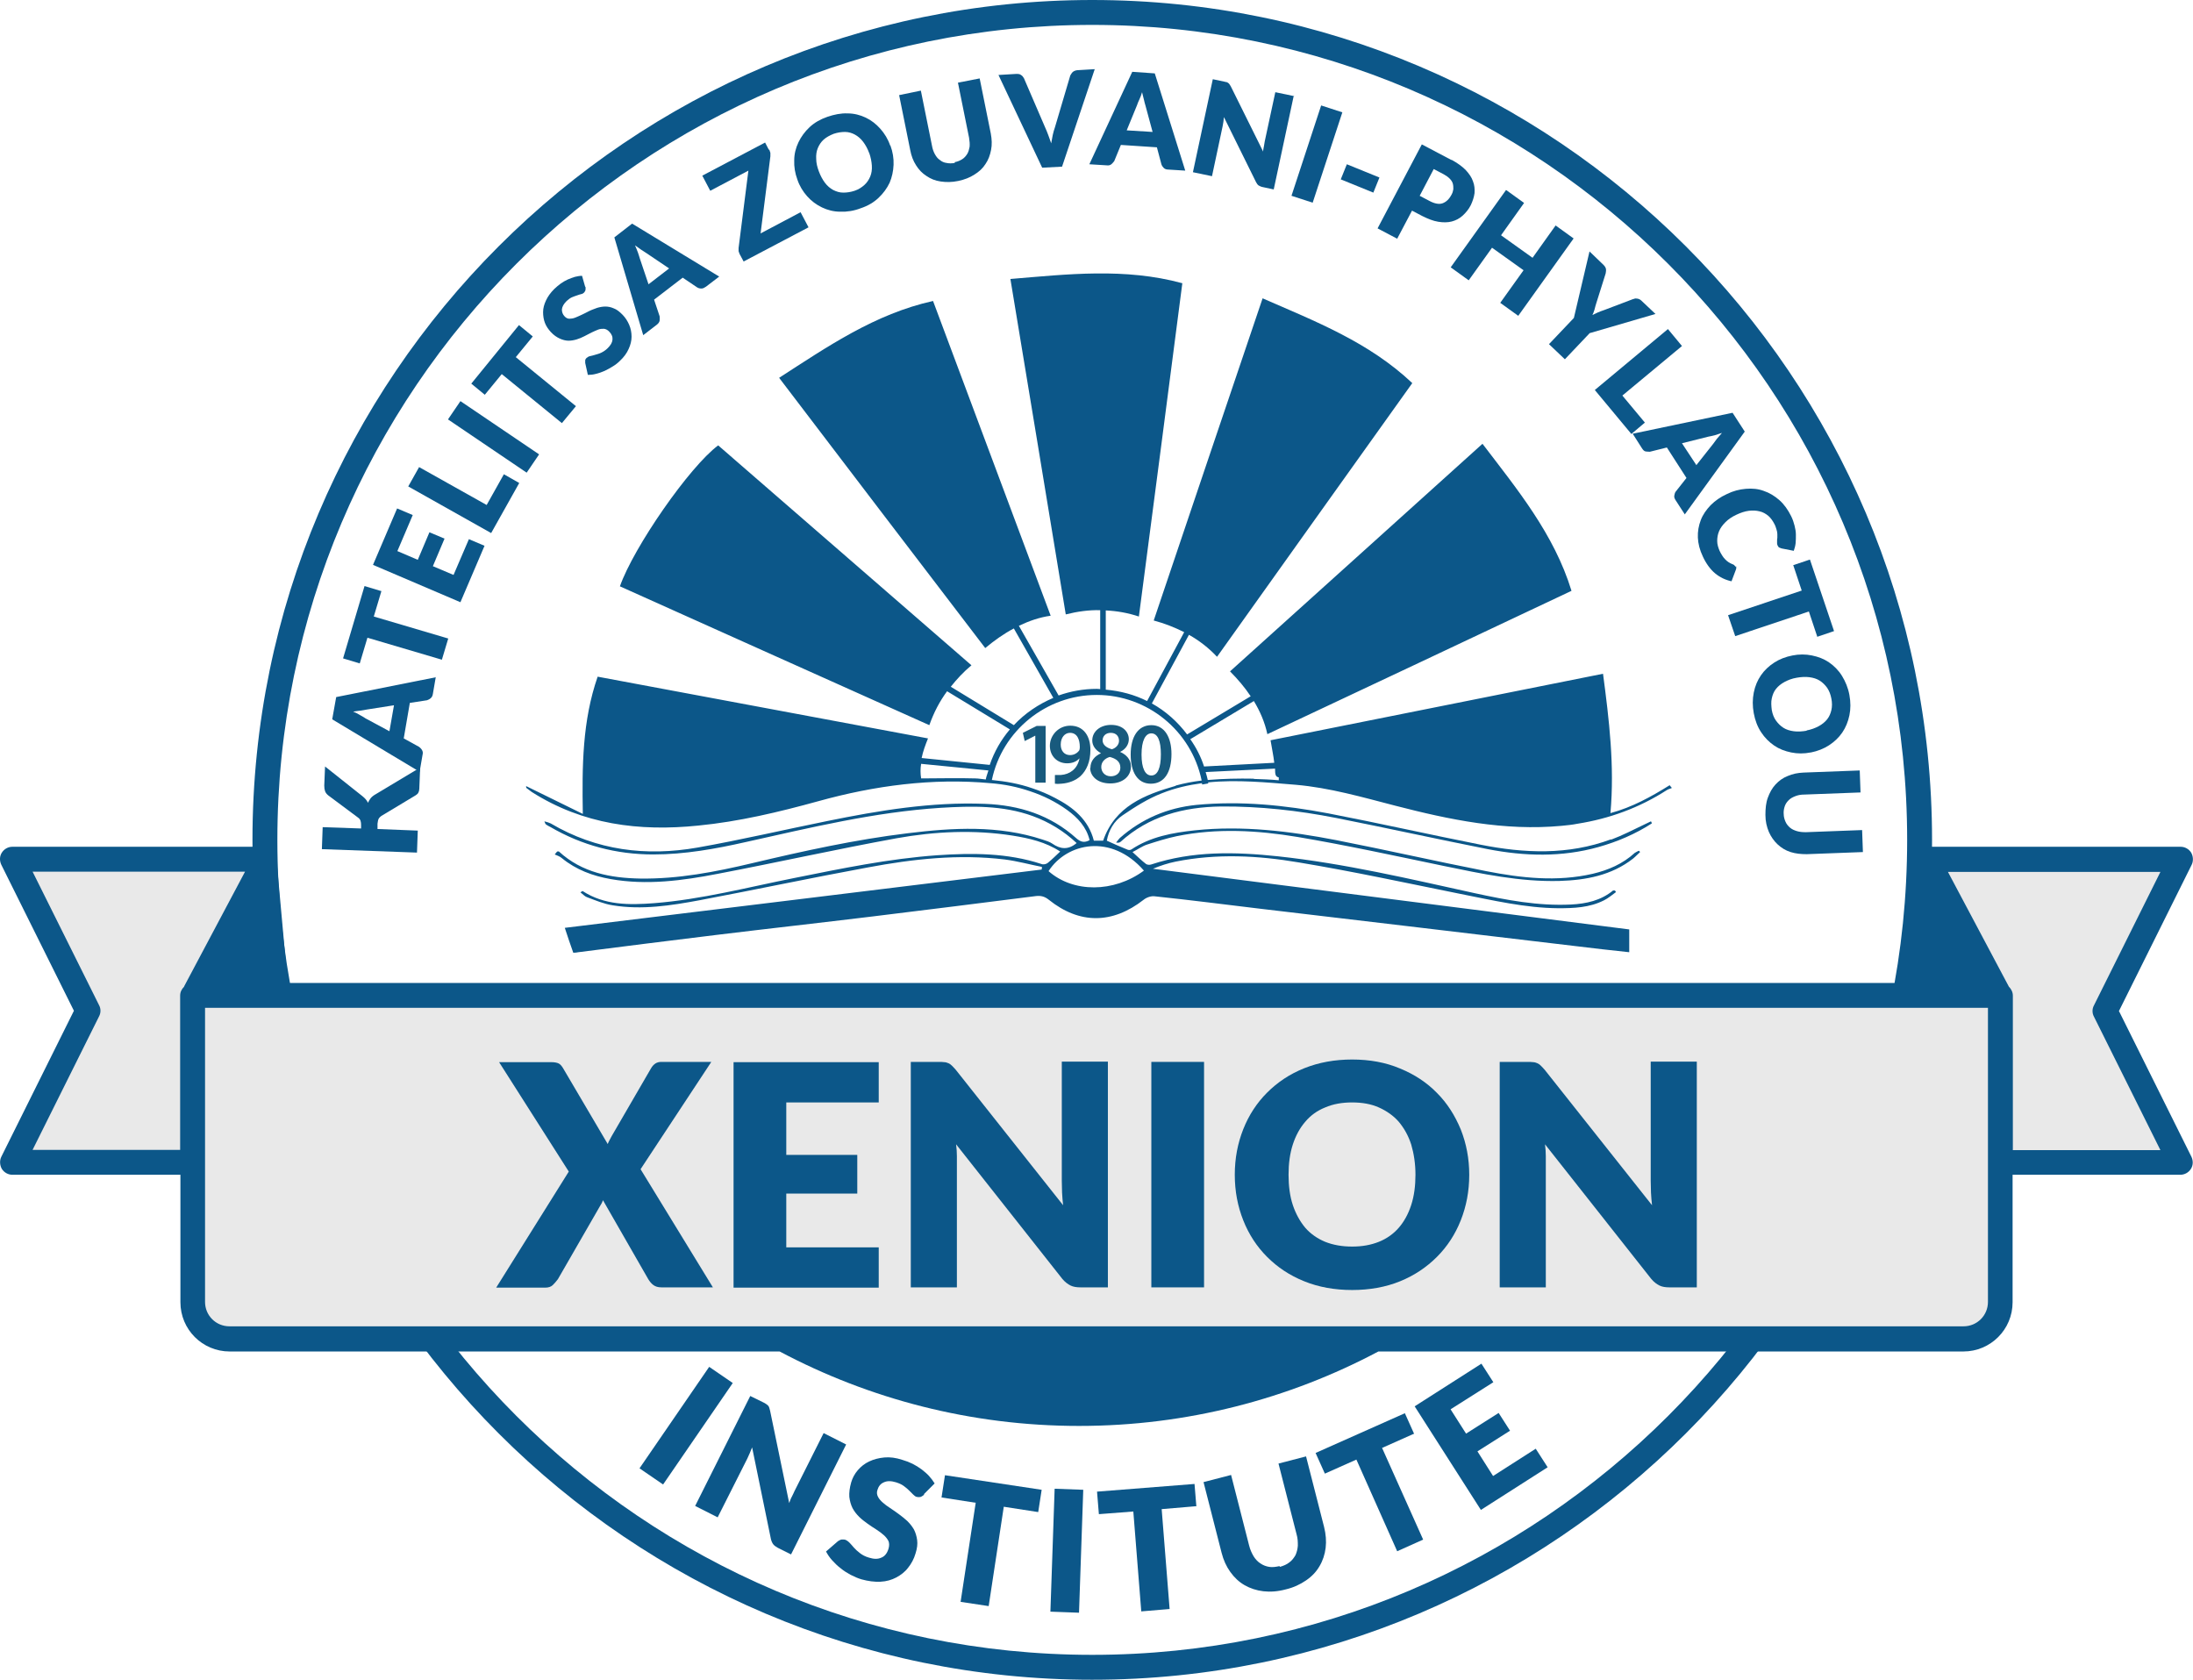 <?xml version="1.0" encoding="UTF-8"?>
<svg id="Layer_2" data-name="Layer 2" xmlns="http://www.w3.org/2000/svg" viewBox="0 0 82.78 63.4">
  <g id="Layer_1-2" data-name="Layer 1">
    <g>
      <g>
        <path d="M41.23,63.4c-17.48,0-31.7-14.22-31.7-31.7S23.75,0,41.23,0s31.7,14.22,31.7,31.7-14.22,31.7-31.7,31.7ZM41.23.94C24.27.94,10.47,14.74,10.47,31.7s13.8,30.76,30.76,30.76,30.76-13.8,30.76-30.76S58.19.94,41.23.94Z" fill="#0c5789" stroke-width="0"/>
        <polygon points="10 43.87 .47 43.87 3.32 38.15 .47 32.44 10 32.44 10 43.87" fill="#e9e9e9" stroke-width="0"/>
        <g>
          <path d="M63.02,29.64c-.69.43-1.41.83-2.23,1.05.16-1.79-.05-3.52-.28-5.26-4.11.82-8.19,1.64-12.25,2.45-.1.02-.2.04-.3.06.05.31.11.58.14.85l-2.65.14c-.12-.37-.3-.72-.52-1.03l2.4-1.44c.23.38.41.79.51,1.25,3.85-1.81,7.65-3.6,11.48-5.41-.66-2.15-2.05-3.83-3.36-5.55-3.2,2.88-6.36,5.74-9.53,8.59.3.3.56.61.78.94l-2.4,1.44c-.36-.48-.81-.88-1.33-1.17l1.4-2.59c.39.22.74.49,1.06.83,2.46-3.45,4.91-6.89,7.37-10.33-1.64-1.55-3.66-2.33-5.65-3.2-1.38,4.08-2.75,8.12-4.11,12.16.41.11.79.26,1.15.44l-1.4,2.6c-.48-.24-1-.38-1.56-.43v-2.99c.42.02.83.09,1.25.23.55-4.21,1.1-8.39,1.64-12.58-2.17-.59-4.33-.34-6.49-.16.7,4.24,1.4,8.45,2.09,12.66.44-.11.87-.17,1.3-.16v2.98s-.08-.01-.13-.01c-.5,0-.99.09-1.44.25l-1.5-2.63c.38-.18.77-.32,1.2-.38-1.49-3.98-2.96-7.92-4.44-11.88-2.2.49-3.98,1.72-5.81,2.9,2.6,3.42,5.19,6.81,7.78,10.2.35-.29.7-.54,1.08-.74l1.49,2.62c-.56.24-1.07.58-1.49,1.03l-2.38-1.45c.23-.29.48-.56.78-.81-3.2-2.78-6.38-5.54-9.56-8.3-1.08.8-3.19,3.84-3.71,5.32,3.89,1.75,7.78,3.49,11.68,5.24.17-.48.39-.9.67-1.28l2.37,1.44c-.33.39-.59.84-.76,1.34l-2.57-.26c.05-.25.14-.49.24-.74-4.17-.78-8.31-1.55-12.47-2.33-.58,1.67-.59,3.38-.56,5.18-.74-.36-1.43-.7-2.14-1.05,0,.04,0,.06.01.07.07.05.13.1.2.15,1.93,1.23,4.06,1.5,6.29,1.27,1.54-.15,3.04-.51,4.53-.92,2.13-.59,4.3-.88,6.5-.68.52.04,1.02.14,1.51.31.48.16.95.39,1.38.7.4.29.73.64.85,1.14-.2.11-.34.07-.5-.07-.98-.88-2.15-1.25-3.45-1.3-2.02-.08-4,.25-5.96.65-1.63.33-3.25.71-4.89,1-1.94.34-3.81.11-5.54-.91-.06-.03-.13-.05-.24-.08.03.08.04.1.05.11.05.04.11.07.17.1,1.2.7,2.5,1.04,3.89,1.04,1.19,0,2.35-.21,3.5-.47,2.43-.54,4.85-1.13,7.35-1.29,1.17-.07,2.34-.1,3.47.31.63.23,1.18.57,1.66,1.02-.32.27-.62.23-.92.02-.1-.07-.24-.11-.36-.15-1.67-.55-3.39-.45-5.1-.24-1.98.24-3.93.67-5.87,1.13-1.39.33-2.79.6-4.22.58-1.12-.02-2.2-.22-3.07-1.02-.01-.01-.05,0-.07,0-.03.04-.06.07-.09.11.09.04.19.07.27.14.54.44,1.16.67,1.84.79,1.36.24,2.71.06,4.05-.2,2.25-.43,4.49-.93,6.74-1.34,1.45-.26,2.93-.33,4.39-.1.62.1,1.24.24,1.79.6-.17.16-.31.3-.47.43-.06.05-.17.07-.24.04-1.28-.42-2.61-.42-3.93-.33-1.83.13-3.61.5-5.4.86-1.76.35-3.5.81-5.3.95-.93.07-1.86.08-2.69-.46,0,0-.03.02-.08.05.09.07.16.15.24.18.32.12.65.26.98.31,1.1.18,2.19.01,3.27-.19,2.12-.4,4.24-.85,6.36-1.24,1.71-.32,3.43-.51,5.17-.3.47.06.94.19,1.4.28,0,.03,0,.07-.01.1-5.99.73-11.98,1.47-18,2.2.11.33.21.64.32.94.08,0,.14-.01.19-.02,1.73-.22,3.46-.44,5.19-.65,1.97-.24,3.95-.46,5.92-.7,2.06-.25,4.11-.51,6.17-.77.19-.02.33.02.48.14,1.16.93,2.4.92,3.58,0,.11-.09.29-.15.42-.13,1.33.14,2.66.31,3.99.47,1.97.23,3.95.47,5.92.7,1.99.24,3.98.47,5.98.71.67.08,1.33.16,2.02.23v-.86c-6-.76-11.99-1.53-17.98-2.29.29-.12.57-.21.86-.27,1.55-.31,3.11-.23,4.64.03,2.05.34,4.08.78,6.11,1.19,1.22.24,2.44.53,3.69.54.59,0,1.18-.02,1.73-.3.16-.08.3-.2.45-.31-.01-.02-.03-.04-.04-.06-.02,0-.05,0-.07,0-.46.38-1.01.5-1.59.53-1.24.06-2.44-.17-3.64-.43-2.46-.54-4.91-1.12-7.42-1.39-1.61-.17-3.22-.21-4.79.31-.06.02-.15.01-.19-.02-.17-.13-.32-.28-.51-.45.2-.1.36-.22.54-.28.37-.12.75-.24,1.13-.32,1.52-.31,3.05-.22,4.56.03,1.84.31,3.67.71,5.5,1.09,1.45.3,2.9.61,4.39.57,1-.03,1.96-.21,2.77-.84.1-.08.18-.17.27-.25-.01-.02-.03-.04-.05-.05-.05.03-.11.05-.15.08-.46.42-1,.65-1.59.79-1.35.31-2.69.16-4.02-.1-1.89-.37-3.77-.8-5.66-1.17-1.76-.34-3.54-.56-5.34-.37-.84.09-1.67.24-2.39.72-.04.03-.12.03-.17,0-.25-.1-.5-.21-.76-.33.07-.39.27-.74.6-.96.47-.32.96-.63,1.48-.83.5-.2,1-.31,1.51-.38,0,.02.01.03.01.05l.23-.04s0-.03-.01-.04c1.09-.11,2.21,0,3.31.09,1.28.11,2.52.47,3.76.79,2.05.53,4.12.96,6.27.76.21-.02.41-.04.61-.08,1.2-.19,2.33-.6,3.37-1.27.06-.04.13-.05.19-.08-.03-.04-.07-.08-.1-.12ZM34.77,29.38c-.03-.19-.03-.37,0-.55l2.54.25c-.03.11-.08.22-.1.34-.13-.01-.27-.04-.4-.04-.67-.02-1.34,0-2.03,0ZM43.18,32.86c-1.14.84-2.67.84-3.6.02.69-1.07,2.37-1.43,3.6-.02ZM44.38,29.66c-1.18.34-2.29.77-2.74,2.07h-.35c-.2-.79-.78-1.26-1.46-1.61-.28-.15-.57-.27-.87-.37-.49-.17-1-.26-1.52-.31.39-1.86,2.05-3.21,3.96-3.21s3.57,1.35,3.96,3.23c-.33.04-.65.1-.98.19ZM47.33,29.39c-.59-.01-1.17,0-1.74.05-.02-.1-.05-.2-.08-.3l2.62-.13c0,.23.02.31.14.33v.11c-.32-.03-.63-.04-.94-.05Z" fill="#0c5789" stroke-width="0"/>
          <path d="M60.81,31.68c-1.62.6-3.27.53-4.93.2-1.92-.38-3.82-.81-5.74-1.18-1.64-.31-3.3-.48-4.98-.32-1.09.11-2.06.52-2.89,1.25-.05.05-.09.11-.14.17.08.02.13,0,.16-.02,1.08-.98,2.38-1.32,3.8-1.34,1.46-.01,2.9.15,4.33.43,1.92.38,3.82.8,5.74,1.18,1.39.27,2.79.31,4.18-.08.71-.2,1.39-.49,2.01-.89,0-.03-.02-.06-.03-.08l-.23.11c-.42.2-.84.42-1.27.58Z" fill="#0c5789" stroke-width="0"/>
        </g>
        <g>
          <path d="M25.03,56.03l-.89-.61,2.63-3.83.89.61-2.63,3.83Z" fill="#0c5789" stroke-width="0"/>
          <path d="M31.94,54.52l-2.08,4.15-.5-.25c-.07-.04-.13-.08-.17-.13s-.07-.12-.09-.2l-.71-3.46c-.03.08-.06.15-.09.22-.03.07-.06.14-.09.2l-1.12,2.22-.85-.43,2.08-4.15.51.25s.08.04.1.06c.03.02.05.04.07.06.02.02.03.05.04.08s.02.07.03.11l.72,3.48c.03-.08.06-.17.1-.24s.07-.15.1-.21l1.1-2.19.85.43Z" fill="#0c5789" stroke-width="0"/>
          <path d="M34.88,56.42s-.09.07-.13.08c-.04.01-.09.01-.14,0-.05-.01-.09-.04-.14-.09-.05-.05-.1-.1-.15-.15-.06-.06-.12-.11-.2-.17-.08-.06-.17-.1-.29-.14-.19-.06-.35-.06-.47,0-.12.05-.2.15-.24.29-.03.09-.02.17.02.25.04.08.1.15.18.22s.17.14.28.21c.11.07.22.15.33.23s.22.17.32.26c.1.1.18.2.25.32.06.12.1.25.12.4.02.15,0,.31-.06.5-.06.21-.16.39-.28.54-.12.16-.28.28-.45.37s-.37.15-.6.16c-.22.01-.46-.02-.71-.09-.14-.04-.27-.1-.41-.17-.13-.07-.26-.15-.38-.25-.12-.09-.22-.19-.32-.3-.1-.11-.17-.22-.23-.33l.45-.39s.08-.05.12-.06c.05-.01.09,0,.14,0,.06.02.12.06.17.11s.11.12.17.19c.06.07.14.14.23.21.09.07.2.13.34.17.19.06.34.06.47,0,.13-.05.22-.17.27-.34.03-.1.03-.2,0-.28-.04-.08-.1-.16-.18-.23-.08-.07-.17-.14-.28-.21-.11-.07-.22-.14-.33-.22-.11-.08-.22-.16-.32-.26s-.18-.2-.25-.33c-.06-.12-.1-.26-.12-.42-.01-.16.01-.34.07-.55.05-.17.13-.32.25-.46s.26-.25.43-.33c.17-.08.36-.13.57-.15.21-.02.44.01.68.09.14.04.27.09.39.15.12.06.23.13.34.21.1.08.2.16.28.25.08.09.15.18.21.28l-.4.4Z" fill="#0c5789" stroke-width="0"/>
          <path d="M39.18,57.07l-1.29-.2-.57,3.75-1.06-.16.57-3.74-1.29-.2.13-.84,3.65.55-.13.84Z" fill="#0c5789" stroke-width="0"/>
          <path d="M40.73,60.87l-1.08-.04.16-4.64,1.08.04-.16,4.64Z" fill="#0c5789" stroke-width="0"/>
          <path d="M45.15,56.85l-1.3.11.3,3.77-1.07.09-.3-3.77-1.3.1-.07-.85,3.68-.29.07.85Z" fill="#0c5789" stroke-width="0"/>
          <path d="M48.31,59.14c.14-.04.26-.09.36-.17.1-.07.17-.17.23-.27.05-.11.08-.23.09-.36,0-.13,0-.28-.05-.44l-.68-2.66,1.04-.27.68,2.66c.07.28.09.54.06.79-.03.25-.11.49-.23.69-.12.21-.29.39-.51.54-.22.15-.47.27-.77.34-.3.08-.58.1-.84.07s-.5-.11-.71-.23c-.21-.12-.39-.29-.54-.5s-.26-.45-.33-.73l-.68-2.66,1.04-.27.68,2.66c.04.16.1.29.17.41.07.11.16.21.26.27.1.07.21.11.33.13s.25,0,.39-.03Z" fill="#0c5789" stroke-width="0"/>
          <path d="M53.36,54.12l-1.19.53,1.55,3.46-.98.44-1.54-3.46-1.19.53-.35-.78,3.37-1.5.35.78Z" fill="#0c5789" stroke-width="0"/>
          <path d="M54.76,53.2l.58.91,1.23-.78.43.67-1.23.78.59.93,1.61-1.03.45.7-2.52,1.61-2.5-3.91,2.52-1.61.45.7-1.61,1.02Z" fill="#0c5789" stroke-width="0"/>
        </g>
        <g>
          <path d="M13.63,31.27v-.13c0-.12-.02-.21-.1-.27l-1.14-.85c-.06-.05-.1-.1-.12-.16-.02-.06-.03-.12-.03-.21l.03-.72,1.41,1.12c.1.08.17.16.21.25.03-.06.06-.12.1-.17.04-.05.1-.1.17-.14l1.7-1.02-.03.74s0,.09-.01.12c0,.03-.02.06-.03.09-.01.02-.03.05-.05.06-.02.02-.04.03-.07.05l-1.28.77s-.08.06-.1.11c-.02.04-.03.11-.04.18v.2s1.52.06,1.52.06l-.03.83-3.59-.13.03-.83,1.45.05Z" fill="#0c5789" stroke-width="0"/>
          <path d="M16.45,25.55l-.11.64c-.01.07-.04.13-.08.16-.04.04-.09.06-.14.08l-.65.1-.23,1.34.58.32s.08.06.11.12c.03.05.04.11.02.18l-.11.64-3.3-1.98.15-.84,3.77-.75ZM14.87,26.62l-1.02.16c-.07.01-.14.03-.23.04s-.18.02-.29.04c.1.04.18.08.26.13s.15.08.2.12l.91.49.17-.97Z" fill="#0c5789" stroke-width="0"/>
          <path d="M14.4,22.3l-.29.97,2.81.83-.24.8-2.81-.83-.29.97-.63-.19.81-2.73.63.19Z" fill="#0c5789" stroke-width="0"/>
          <path d="M15,20.8l.77.33.44-1.04.57.24-.44,1.04.78.33.58-1.35.59.25-.91,2.13-3.3-1.41.91-2.13.59.25-.58,1.36Z" fill="#0c5789" stroke-width="0"/>
          <path d="M19.02,17.9l.58.33-1.06,1.89-3.13-1.76.41-.73,2.55,1.43.65-1.16Z" fill="#0c5789" stroke-width="0"/>
          <path d="M20.35,17.15l-.47.69-2.97-2.01.47-.69,2.97,2.01Z" fill="#0c5789" stroke-width="0"/>
          <path d="M20.11,12.7l-.64.78,2.27,1.85-.53.64-2.27-1.85-.64.78-.51-.42,1.8-2.21.51.42Z" fill="#0c5789" stroke-width="0"/>
          <path d="M22.1,10.82s.01.08,0,.12c0,.03-.02.06-.05.1-.03.03-.06.05-.11.06s-.1.03-.16.05c-.06.02-.12.04-.19.07-.07.03-.13.08-.2.14-.11.11-.17.21-.18.32,0,.1.03.19.11.27.05.05.11.08.17.08.07,0,.14-.01.22-.04.08-.03.16-.07.25-.11s.18-.09.28-.14c.1-.05.2-.08.3-.12.1-.03.21-.05.31-.05s.21.02.32.07c.11.04.21.12.32.23.12.12.2.25.26.39.06.14.09.29.09.45,0,.15-.04.31-.11.46-.07.16-.18.31-.33.45-.08.08-.17.15-.27.21s-.2.12-.31.17c-.11.05-.21.08-.32.11-.11.03-.21.04-.31.04l-.1-.45s0-.07,0-.1.03-.07.05-.09c.04-.03.08-.06.14-.07.06-.01.12-.03.19-.05s.15-.04.23-.08c.08-.04.16-.09.24-.17.11-.11.17-.21.18-.32.01-.11-.03-.21-.13-.31-.06-.06-.12-.09-.19-.1-.07,0-.14,0-.22.03-.08.03-.16.07-.25.11s-.18.1-.27.14c-.1.05-.19.09-.29.12-.1.03-.21.05-.31.05s-.22-.03-.33-.08-.23-.13-.34-.25c-.09-.1-.17-.21-.22-.34-.05-.13-.07-.27-.07-.41,0-.15.04-.29.11-.44.07-.15.17-.29.31-.43.08-.08.16-.14.25-.21.09-.06.17-.11.26-.15.09-.04.18-.07.27-.1.09-.02.18-.04.27-.04l.12.42Z" fill="#0c5789" stroke-width="0"/>
          <path d="M27.16,10.43l-.51.39c-.06.04-.11.07-.17.07-.06,0-.11-.01-.16-.04l-.55-.37-1.08.83.21.63s.01.1,0,.16c-.01.06-.05.11-.1.15l-.52.4-1.09-3.69.67-.52,3.29,2ZM25.27,10.14l-.86-.58c-.06-.04-.12-.08-.2-.13-.07-.05-.15-.11-.24-.17.04.1.08.18.11.27.03.08.05.16.07.22l.33.98.78-.6Z" fill="#0c5789" stroke-width="0"/>
          <path d="M29.04,5.65s.03.08.04.12c0,.04,0,.09,0,.13l-.37,2.91,1.51-.8.3.57-2.45,1.29-.15-.28s-.03-.07-.04-.11c0-.04,0-.08,0-.12l.37-2.92-1.44.76-.3-.57,2.37-1.25.14.27Z" fill="#0c5789" stroke-width="0"/>
          <path d="M33.61,5.49c.09.24.13.49.12.73s-.06.47-.15.68c-.1.21-.24.4-.42.57-.18.17-.4.3-.67.39-.26.1-.52.14-.77.13-.25,0-.48-.06-.69-.16-.21-.1-.4-.24-.56-.42-.16-.18-.29-.39-.37-.63-.09-.24-.13-.49-.12-.73,0-.24.06-.47.16-.68.1-.21.24-.4.42-.57.18-.17.41-.3.67-.39s.52-.14.76-.13c.25,0,.48.06.69.16.21.1.39.24.55.42s.29.39.37.63ZM32.81,5.78c-.06-.17-.14-.31-.23-.43s-.2-.21-.31-.27c-.11-.06-.24-.1-.37-.1-.14,0-.28.02-.43.07-.15.06-.28.13-.38.22-.1.09-.17.2-.22.32-.05.12-.07.26-.06.41,0,.15.04.31.1.47s.14.31.23.43c.09.12.2.21.31.27.12.06.24.1.38.1s.28-.02.43-.07c.15-.05.27-.13.37-.22s.17-.2.22-.32.07-.26.06-.41-.04-.31-.1-.48Z" fill="#0c5789" stroke-width="0"/>
          <path d="M36.04,6.12c.11-.02.2-.06.28-.11.08-.05.14-.12.19-.2.05-.08.07-.17.09-.27.01-.1,0-.22-.02-.34l-.42-2.08.82-.16.42,2.08c.04.22.05.42.01.62s-.1.37-.21.53c-.1.16-.24.29-.42.4-.17.11-.37.19-.61.24-.24.05-.45.05-.66.02s-.38-.1-.54-.21c-.16-.1-.29-.24-.39-.4-.11-.17-.18-.36-.22-.57l-.42-2.08.82-.17.42,2.08c.02.12.06.23.11.32.05.09.11.17.19.22.07.06.16.1.25.11.09.02.2.02.31,0Z" fill="#0c5789" stroke-width="0"/>
          <path d="M41.32,2.62l-1.23,3.67-.75.04-1.65-3.5.67-.04c.07,0,.13,0,.18.04.05.03.08.07.11.12l.81,1.88c.04.08.07.17.11.27.04.1.07.2.11.31.02-.11.04-.21.06-.32.02-.1.05-.19.08-.28l.58-1.96s.05-.09.09-.13c.05-.04.1-.06.17-.07l.67-.04Z" fill="#0c5789" stroke-width="0"/>
          <path d="M44.74,6.44l-.64-.04c-.07,0-.13-.02-.17-.06-.04-.04-.07-.08-.09-.14l-.17-.64-1.36-.09-.25.61s-.06.08-.11.12-.11.05-.18.04l-.65-.04,1.62-3.49.85.06,1.15,3.67ZM43.51,4.99l-.27-1c-.02-.06-.04-.14-.06-.23-.02-.09-.05-.18-.07-.28-.03.1-.06.19-.1.27s-.07.16-.09.22l-.39.95.98.06Z" fill="#0c5789" stroke-width="0"/>
          <path d="M48.83,3.64l-.75,3.51-.42-.09c-.06-.01-.11-.04-.15-.06-.04-.03-.07-.07-.1-.13l-1.21-2.45c0,.06-.02.13-.02.18-.01.06-.02.11-.03.17l-.4,1.88-.72-.15.75-3.51.43.09s.07.02.09.02c.02,0,.04.02.06.03.02.01.03.03.05.05.01.02.03.05.05.08l1.22,2.46c0-.07.02-.14.03-.2s.02-.12.03-.18l.4-1.86.72.15Z" fill="#0c5789" stroke-width="0"/>
          <path d="M49.55,7.65l-.8-.26,1.12-3.41.8.26-1.12,3.41Z" fill="#0c5789" stroke-width="0"/>
          <path d="M50.84,6.2l1.23.5-.23.57-1.23-.5.23-.57Z" fill="#0c5789" stroke-width="0"/>
          <path d="M54.79,6.03c.22.12.4.25.53.38.13.14.23.28.28.43.06.15.07.3.06.45-.02.15-.07.3-.14.45-.08.16-.19.29-.31.4-.12.11-.26.18-.41.22s-.33.04-.51.01c-.19-.03-.39-.11-.61-.22l-.38-.2-.56,1.06-.74-.39,1.67-3.17,1.12.59ZM53.97,7.59c.19.1.36.13.49.08.13-.05.24-.15.33-.32.04-.07.06-.14.07-.21,0-.07,0-.14-.02-.21-.02-.07-.06-.13-.12-.19s-.13-.11-.22-.16l-.38-.2-.53,1.01.38.2Z" fill="#0c5789" stroke-width="0"/>
          <path d="M59.4,9l-2.09,2.92-.68-.49.88-1.23-1.19-.85-.88,1.23-.68-.49,2.09-2.92.68.49-.87,1.22,1.19.85.87-1.22.68.49Z" fill="#0c5789" stroke-width="0"/>
          <path d="M60.01,12.57l-.94.99-.6-.57.94-.99.59-2.51.53.51c.05.05.08.1.09.15s0,.11-.01.17l-.35,1.11c-.03.09-.05.17-.07.25-.02.07-.05.15-.08.21.07-.03.14-.07.21-.1.07-.03.15-.06.24-.09l1.08-.41s.05-.01.07-.02.05,0,.08,0c.03,0,.06.01.08.02.03.01.06.03.08.05l.54.51-2.47.72Z" fill="#0c5789" stroke-width="0"/>
          <path d="M62.09,15.95l-.51.43-1.38-1.66,2.76-2.3.53.64-2.25,1.87.85,1.02Z" fill="#0c5789" stroke-width="0"/>
          <path d="M63.6,19.42l-.35-.54c-.04-.06-.06-.12-.05-.17s.02-.11.05-.15l.41-.52-.74-1.15-.64.16s-.1,0-.16-.01-.1-.06-.14-.12l-.35-.55,3.77-.79.46.71-2.26,3.12ZM64.03,17.56l.64-.81c.04-.05.09-.12.14-.19.06-.07.12-.14.19-.22-.1.03-.19.06-.28.09-.09.02-.16.04-.23.05l-1,.25.54.82Z" fill="#0c5789" stroke-width="0"/>
          <path d="M65.53,21.36s.01.04.01.06c0,.02,0,.04-.01.07l-.17.45c-.23-.05-.44-.15-.62-.3-.18-.15-.34-.37-.46-.63-.12-.25-.18-.49-.19-.72-.01-.23.03-.45.11-.66.08-.21.21-.39.37-.56.17-.17.37-.31.61-.42.24-.12.48-.18.72-.2.24-.02.47,0,.68.08.21.07.41.19.59.35s.32.36.44.6c.06.12.1.24.13.36.03.12.05.23.05.34,0,.11,0,.22-.01.32-.01.1-.04.2-.07.29l-.46-.09s-.06-.02-.08-.03c-.03-.01-.05-.04-.07-.08-.01-.03-.02-.05-.02-.08s0-.06,0-.1,0-.07.01-.11c0-.04,0-.09,0-.14s-.01-.11-.03-.17-.04-.14-.08-.21c-.06-.12-.14-.23-.23-.31-.1-.08-.2-.14-.33-.17-.12-.03-.26-.04-.41-.02-.15.02-.3.07-.47.15-.17.08-.3.17-.41.28-.11.11-.19.22-.24.34-.05.12-.07.24-.07.37s.04.25.09.37c.03.07.07.13.1.18s.07.1.11.14c.04.04.08.08.13.11.05.03.1.06.16.08.02.01.05.02.06.04.02.02.04.04.05.06Z" fill="#0c5789" stroke-width="0"/>
          <path d="M68.6,24.04l-.32-.96-2.78.93-.27-.79,2.78-.93-.32-.96.63-.21.91,2.7-.62.21Z" fill="#0c5789" stroke-width="0"/>
          <path d="M68.35,28.4c-.25.05-.5.05-.74,0-.24-.05-.45-.13-.64-.26-.19-.13-.36-.3-.49-.5-.14-.21-.23-.45-.28-.72-.05-.27-.05-.53,0-.78s.14-.46.27-.65c.13-.19.3-.35.5-.48.2-.13.43-.22.69-.27.25-.05.5-.05.74,0,.24.05.45.13.64.26.19.13.36.3.49.51s.23.45.28.72c.05.27.05.53,0,.77s-.14.46-.27.65c-.13.19-.3.35-.5.48-.2.13-.43.22-.68.27ZM68.19,27.57c.17-.03.33-.09.46-.16.13-.07.24-.16.32-.26.08-.1.13-.22.16-.35.03-.13.03-.28,0-.43-.03-.16-.08-.29-.16-.41-.08-.11-.17-.2-.28-.27-.11-.07-.24-.11-.39-.13-.15-.02-.31-.01-.48.02-.18.03-.33.09-.46.16-.13.07-.24.16-.32.26-.08.1-.13.22-.16.36-.03.13-.02.28,0,.44.03.16.08.29.16.4s.17.2.28.27c.11.07.24.11.39.13.15.02.31.01.49-.02Z" fill="#0c5789" stroke-width="0"/>
          <path d="M67.33,30.72c0,.11.03.21.07.3.04.09.1.16.17.22.07.06.16.1.26.13.1.03.21.04.34.04l2.12-.08.03.83-2.12.08c-.22,0-.42-.02-.61-.08-.19-.06-.35-.16-.49-.29s-.25-.29-.33-.47c-.08-.19-.13-.4-.13-.64,0-.24.02-.46.09-.65.07-.19.16-.36.29-.5.13-.14.28-.25.46-.32.18-.08.38-.12.6-.13l2.12-.08.03.83-2.12.08c-.13,0-.24.02-.34.06-.1.04-.18.08-.25.15s-.12.14-.15.23c-.03.09-.05.19-.04.3Z" fill="#0c5789" stroke-width="0"/>
        </g>
        <polygon points="72.79 43.87 82.31 43.87 79.47 38.15 82.31 32.44 72.79 32.44 72.79 43.87" fill="#e9e9e9" stroke-width="0"/>
        <path d="M7.27,37.58h68.24v11.37c0,.88-.71,1.59-1.59,1.59H8.87c-.88,0-1.59-.71-1.59-1.59v-11.37h0Z" fill="#e9e9e9" stroke-width="0"/>
        <g>
          <path d="M39.07,27.77h0l-.39.2-.07-.31.52-.26h.34v2.14h-.39v-1.77Z" fill="#185a7d" stroke-width="0"/>
          <path d="M39.83,29.25c.06,0,.13,0,.22,0,.16-.01.32-.07.43-.16.14-.11.23-.27.27-.47h0c-.11.12-.26.19-.47.19-.37,0-.65-.27-.65-.66s.32-.76.77-.76c.5,0,.76.39.76.91,0,.46-.15.78-.37.99-.19.17-.44.27-.73.29-.09.01-.19.01-.24,0v-.32ZM40.04,28.11c0,.22.13.39.35.39.16,0,.28-.08.35-.18.01-.03.02-.06.02-.12,0-.29-.1-.54-.37-.54-.2,0-.35.18-.35.44Z" fill="#185a7d" stroke-width="0"/>
          <path d="M41.16,28.99c0-.27.16-.45.4-.56h0c-.22-.12-.33-.3-.33-.48,0-.35.31-.59.71-.59.46,0,.67.28.67.54,0,.18-.1.37-.33.48h0c.23.1.41.28.41.55,0,.38-.32.64-.78.64-.5,0-.76-.29-.76-.59ZM42.29,28.97c0-.22-.16-.34-.4-.4-.2.06-.32.2-.32.38,0,.18.13.35.36.35.21,0,.36-.13.36-.32ZM41.62,27.94c0,.17.14.28.35.34.14-.04.27-.16.27-.32,0-.15-.09-.3-.31-.3-.2,0-.31.13-.31.29Z" fill="#185a7d" stroke-width="0"/>
          <path d="M44.22,28.46c0,.69-.27,1.12-.78,1.12s-.76-.45-.76-1.1c0-.67.28-1.11.78-1.11s.76.46.76,1.09ZM43.09,28.48c0,.52.14.79.37.79.24,0,.36-.29.36-.8s-.12-.79-.36-.79c-.22,0-.37.27-.37.8Z" fill="#185a7d" stroke-width="0"/>
        </g>
        <path d="M79.99,38.15l2.74-5.51c.07-.14.06-.32-.02-.46-.09-.14-.24-.22-.4-.22h-9.53c-.26,0-.47.21-.47.47v.27l-.39,4.4H10.86l-.4-4.41v-.26c0-.26-.21-.47-.47-.47H.47c-.16,0-.31.08-.4.22-.09.14-.09.31-.02.46l2.74,5.51L.05,43.66c-.07.14-.06.32.02.46.09.14.24.22.4.22h6.34v4.81c0,1.03.83,1.86,1.86,1.86h20.76c3.37,1.79,7.22,2.81,11.3,2.81s7.93-1.02,11.3-2.81h22.08c1.03,0,1.86-.83,1.86-1.86v-4.81h6.33c.16,0,.31-.08.4-.22.09-.14.09-.31.02-.46l-2.74-5.51ZM6.95,37.24c-.09.09-.15.2-.15.34v5.82H1.23l2.51-5.04c.07-.13.07-.29,0-.42l-2.51-5.04h8.02l-2.3,4.33ZM75.04,43.4v5.74c0,.51-.41.92-.92.92H8.66c-.51,0-.92-.41-.92-.92v-11.1h67.3v5.36ZM75.98,43.4v-5.82c0-.13-.06-.25-.15-.34l-2.3-4.33h8.02l-2.51,5.04c-.07.13-.07.29,0,.42l2.51,5.04h-5.58Z" fill="#0c5789" stroke-width="0"/>
      </g>
      <g>
        <path d="M26.94,48.59h-1.97c-.13,0-.23-.03-.31-.09-.08-.06-.14-.14-.19-.22l-1.71-2.98c-.03.09-.07.16-.11.22l-1.59,2.76c-.06.08-.12.15-.19.22-.07.07-.17.1-.29.1h-1.85l2.74-4.38-2.63-4.13h1.97c.13,0,.22.02.28.05s.11.09.16.17l1.69,2.87c.02-.05.04-.1.07-.15.03-.05.05-.1.08-.15l1.48-2.55c.05-.09.11-.15.17-.19.06-.04.14-.06.22-.06h1.89l-2.67,4.05,2.73,4.46Z" fill="#0c5789" stroke-width="0"/>
        <path d="M29.68,41.6v1.99h2.68v1.46h-2.68v2.03h3.49v1.52h-5.48v-8.51h5.48v1.52h-3.49Z" fill="#0c5789" stroke-width="0"/>
        <path d="M41.82,40.08v8.51h-1.03c-.15,0-.28-.02-.38-.07s-.21-.13-.31-.25l-4.01-5.08c.02.15.03.3.03.44s0,.28,0,.4v4.56h-1.74v-8.51h1.04c.09,0,.16,0,.22.01.06,0,.11.02.16.04.05.02.09.05.13.09.04.04.09.09.15.16l4.05,5.11c-.02-.16-.03-.32-.04-.48,0-.15-.01-.3-.01-.44v-4.5h1.74Z" fill="#0c5789" stroke-width="0"/>
        <path d="M45.45,48.59h-1.99v-8.51h1.99v8.51Z" fill="#0c5789" stroke-width="0"/>
        <path d="M55.46,44.34c0,.62-.11,1.19-.32,1.72-.21.53-.51.99-.9,1.38-.39.39-.85.7-1.39.92-.54.22-1.15.33-1.81.33s-1.27-.11-1.81-.33c-.55-.22-1.01-.53-1.4-.92-.39-.39-.69-.85-.9-1.38-.21-.53-.32-1.1-.32-1.72s.11-1.19.32-1.72c.21-.53.51-.99.9-1.38s.85-.7,1.4-.92c.55-.22,1.15-.33,1.81-.33s1.27.11,1.81.34c.54.22,1.01.53,1.39.92.39.39.68.85.9,1.38.21.53.32,1.1.32,1.71ZM53.43,44.34c0-.42-.06-.8-.16-1.14-.11-.34-.27-.62-.47-.86-.2-.23-.46-.41-.75-.54s-.63-.19-1.01-.19-.72.06-1.02.19c-.3.12-.55.3-.75.54-.2.23-.36.52-.47.86-.11.34-.16.72-.16,1.14s.05.81.16,1.14.27.62.47.86c.2.23.46.41.75.53.3.12.64.18,1.02.18s.71-.06,1.01-.18.55-.3.75-.53c.2-.23.36-.52.47-.86.11-.34.16-.72.16-1.14Z" fill="#0c5789" stroke-width="0"/>
        <path d="M64.05,40.08v8.51h-1.03c-.15,0-.28-.02-.38-.07s-.21-.13-.31-.25l-4.01-5.08c.02.15.03.3.03.44s0,.28,0,.4v4.56h-1.74v-8.51h1.04c.09,0,.16,0,.22.01.06,0,.11.02.16.04.05.02.09.05.13.09.04.04.09.09.15.16l4.05,5.11c-.02-.16-.03-.32-.04-.48,0-.15-.01-.3-.01-.44v-4.5h1.74Z" fill="#0c5789" stroke-width="0"/>
      </g>
    </g>
  </g>
</svg>